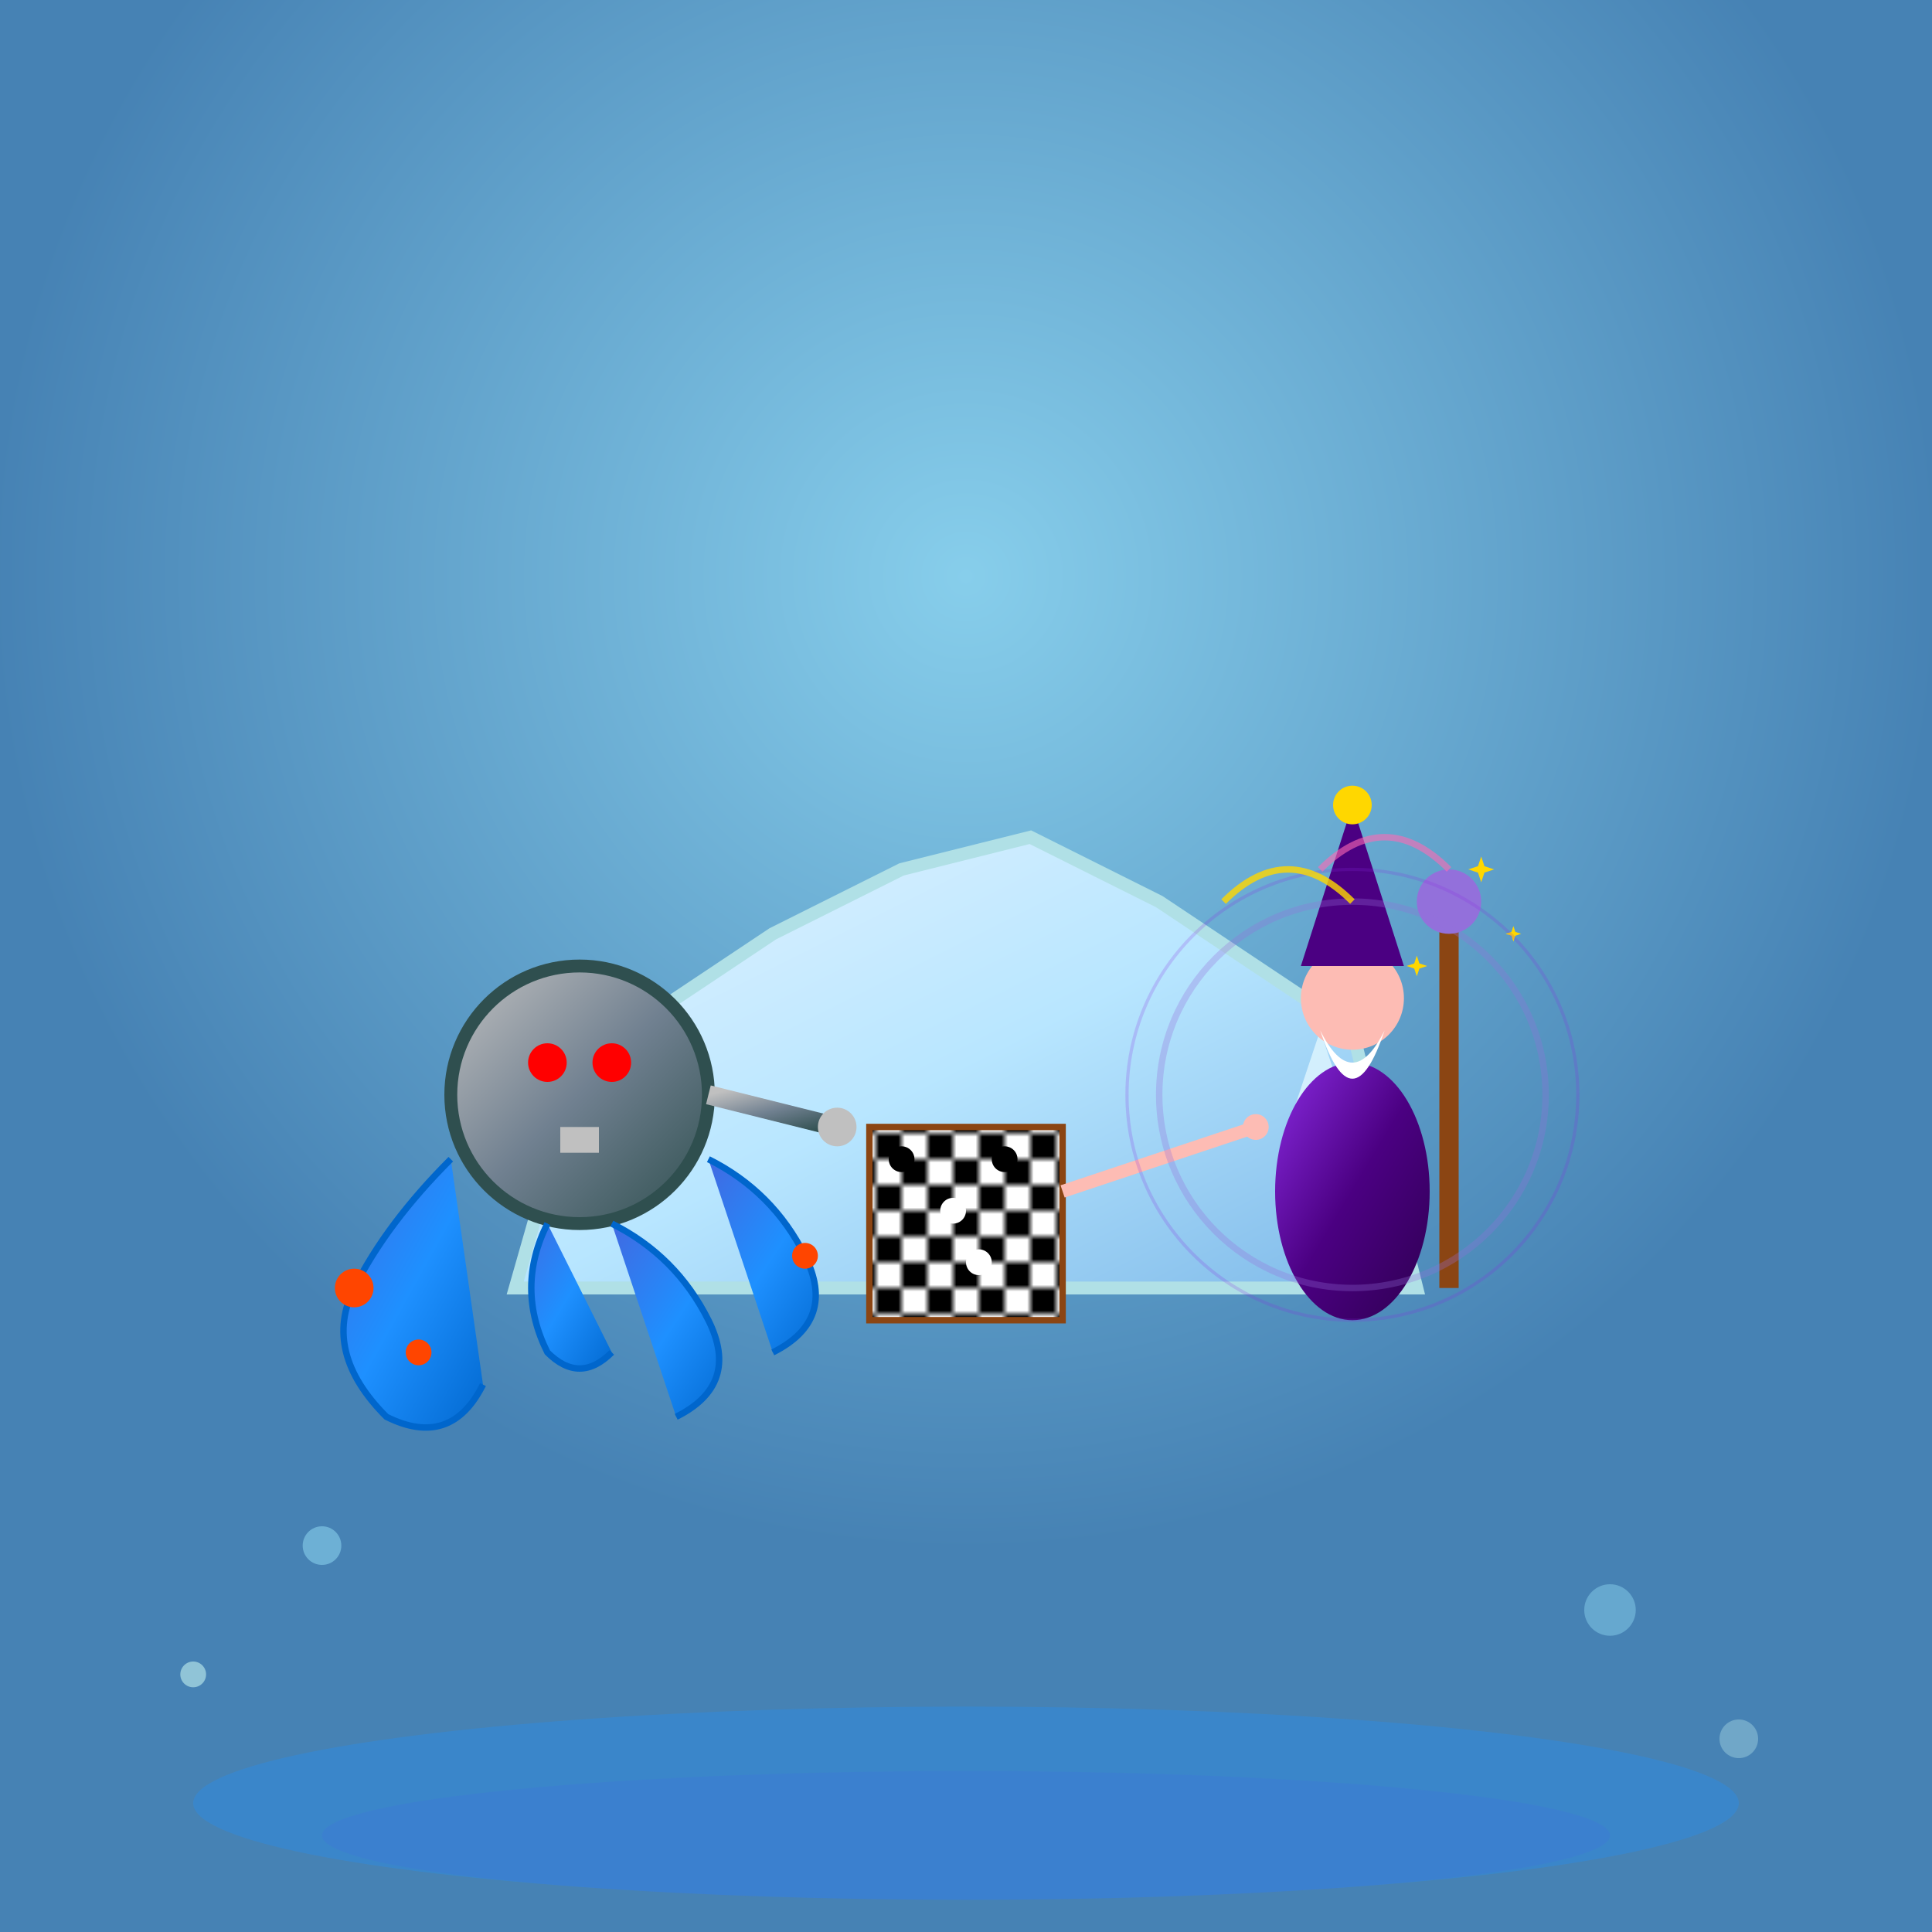 <svg viewBox="0 0 300 300" xmlns="http://www.w3.org/2000/svg">
  <defs>
    <!-- Gradients -->
    <radialGradient id="skyGrad" cx="50%" cy="30%">
      <stop offset="0%" stop-color="#87CEEB"/>
      <stop offset="100%" stop-color="#4682B4"/>
    </radialGradient>
    
    <linearGradient id="iceGrad" x1="0%" y1="0%" x2="100%" y2="100%">
      <stop offset="0%" stop-color="#E6F3FF"/>
      <stop offset="50%" stop-color="#B8E6FF"/>
      <stop offset="100%" stop-color="#7DB8E8"/>
    </linearGradient>
    
    <linearGradient id="robotGrad" x1="0%" y1="0%" x2="100%" y2="100%">
      <stop offset="0%" stop-color="#C0C0C0"/>
      <stop offset="50%" stop-color="#708090"/>
      <stop offset="100%" stop-color="#2F4F4F"/>
    </linearGradient>
    
    <linearGradient id="tentacleGrad" x1="0%" y1="0%" x2="100%" y2="100%">
      <stop offset="0%" stop-color="#4169E1"/>
      <stop offset="50%" stop-color="#1E90FF"/>
      <stop offset="100%" stop-color="#0066CC"/>
    </linearGradient>
    
    <linearGradient id="wizardRobe" x1="0%" y1="0%" x2="100%" y2="100%">
      <stop offset="0%" stop-color="#8A2BE2"/>
      <stop offset="50%" stop-color="#4B0082"/>
      <stop offset="100%" stop-color="#2E0051"/>
    </linearGradient>
    
    <pattern id="chessPattern" patternUnits="userSpaceOnUse" width="8" height="8">
      <rect width="4" height="4" fill="#000"/>
      <rect x="4" y="4" width="4" height="4" fill="#000"/>
      <rect x="4" y="0" width="4" height="4" fill="#FFF"/>
      <rect x="0" y="4" width="4" height="4" fill="#FFF"/>
    </pattern>
    
    <!-- Star pattern for magic -->
    <g id="star">
      <polygon points="0,-4 1,-1 4,0 1,1 0,4 -1,1 -4,0 -1,-1" fill="#FFD700"/>
    </g>
  </defs>
  
  <!-- Background -->
  <rect width="300" height="300" fill="url(#skyGrad)"/>
  
  <!-- Water ripples -->
  <ellipse cx="150" cy="280" rx="120" ry="15" fill="#1E90FF" opacity="0.3"/>
  <ellipse cx="150" cy="285" rx="100" ry="10" fill="#4169E1" opacity="0.2"/>
  
  <!-- Floating iceberg -->
  <path d="M80 200 L220 200 L210 160 L180 140 L160 130 L140 135 L120 145 L90 165 Z" 
        fill="url(#iceGrad)" stroke="#B0E0E6" stroke-width="2"/>
  
  <!-- Ice crystals on berg -->
  <polygon points="95,180 100,165 105,180" fill="#E0F6FF" opacity="0.8"/>
  <polygon points="200,175 205,160 210,175" fill="#E0F6FF" opacity="0.8"/>
  
  <!-- Chess board -->
  <rect x="135" y="175" width="30" height="30" fill="url(#chessPattern)" stroke="#8B4513" stroke-width="1"/>
  
  <!-- Robot Octopus (left side) -->
  <!-- Robot head/body -->
  <circle cx="90" cy="170" r="20" fill="url(#robotGrad)" stroke="#2F4F4F" stroke-width="2"/>
  <circle cx="85" cy="165" r="3" fill="#FF0000"/>
  <circle cx="95" cy="165" r="3" fill="#FF0000"/>
  <rect x="87" y="175" width="6" height="4" fill="#C0C0C0"/>
  
  <!-- Tentacles -->
  <path d="M70 180 Q60 190 55 200 Q50 210 60 220 Q70 225 75 215" 
        fill="url(#tentacleGrad)" stroke="#0066CC" stroke-width="1"/>
  <circle cx="55" cy="200" r="3" fill="#FF4500"/>
  <circle cx="65" cy="210" r="2" fill="#FF4500"/>
  
  <path d="M110 180 Q120 185 125 195 Q130 205 120 210" 
        fill="url(#tentacleGrad)" stroke="#0066CC" stroke-width="1"/>
  <circle cx="125" cy="195" r="2" fill="#FF4500"/>
  
  <path d="M85 190 Q80 200 85 210 Q90 215 95 210" 
        fill="url(#tentacleGrad)" stroke="#0066CC" stroke-width="1"/>
  
  <path d="M95 190 Q105 195 110 205 Q115 215 105 220" 
        fill="url(#tentacleGrad)" stroke="#0066CC" stroke-width="1"/>
  
  <!-- Wizard (right side) -->
  <!-- Wizard body -->
  <ellipse cx="210" cy="185" rx="12" ry="20" fill="url(#wizardRobe)"/>
  
  <!-- Wizard head -->
  <circle cx="210" cy="155" r="8" fill="#FDBCB4"/>
  
  <!-- Wizard hat -->
  <path d="M202 150 L210 125 L218 150 Z" fill="#4B0082"/>
  <circle cx="210" cy="125" r="3" fill="#FFD700"/>
  
  <!-- Wizard beard -->
  <path d="M205 160 Q210 170 215 160 Q210 175 205 160" fill="#FFFFFF"/>
  
  <!-- Wizard staff -->
  <line x1="225" y1="140" x2="225" y2="200" stroke="#8B4513" stroke-width="3"/>
  <circle cx="225" cy="140" r="5" fill="#9370DB"/>
  
  <!-- Magic sparkles around staff -->
  <use href="#star" transform="translate(230,135) scale(0.5)"/>
  <use href="#star" transform="translate(235,145) scale(0.3)"/>
  <use href="#star" transform="translate(220,150) scale(0.4)"/>
  
  <!-- Chess pieces -->
  <circle cx="140" cy="180" r="2" fill="#000"/>
  <circle cx="148" cy="188" r="2" fill="#FFF"/>
  <circle cx="156" cy="180" r="2" fill="#000"/>
  <circle cx="152" cy="196" r="2" fill="#FFF"/>
  
  <!-- Robot arm reaching for chess piece -->
  <line x1="110" y1="170" x2="130" y2="175" stroke="url(#robotGrad)" stroke-width="3"/>
  <circle cx="130" cy="175" r="3" fill="#C0C0C0"/>
  
  <!-- Wizard hand reaching for piece -->
  <circle cx="195" cy="175" r="2" fill="#FDBCB4"/>
  <line x1="195" y1="175" x2="165" y2="185" stroke="#FDBCB4" stroke-width="2"/>
  
  <!-- Magic aura around wizard -->
  <circle cx="210" cy="170" r="30" fill="none" stroke="#9370DB" stroke-width="1" opacity="0.3"/>
  <circle cx="210" cy="170" r="35" fill="none" stroke="#8A2BE2" stroke-width="0.5" opacity="0.2"/>
  
  <!-- Bubbles around iceberg -->
  <circle cx="50" cy="240" r="3" fill="#87CEEB" opacity="0.6"/>
  <circle cx="250" cy="250" r="4" fill="#87CEEB" opacity="0.5"/>
  <circle cx="30" cy="260" r="2" fill="#B0E0E6" opacity="0.7"/>
  <circle cx="270" cy="270" r="3" fill="#B0E0E6" opacity="0.4"/>
  
  <!-- Additional magical effects -->
  <path d="M190 140 Q200 130 210 140" fill="none" stroke="#FFD700" stroke-width="1" opacity="0.8"/>
  <path d="M205 135 Q215 125 225 135" fill="none" stroke="#FF69B4" stroke-width="1" opacity="0.6"/>
  
</svg>